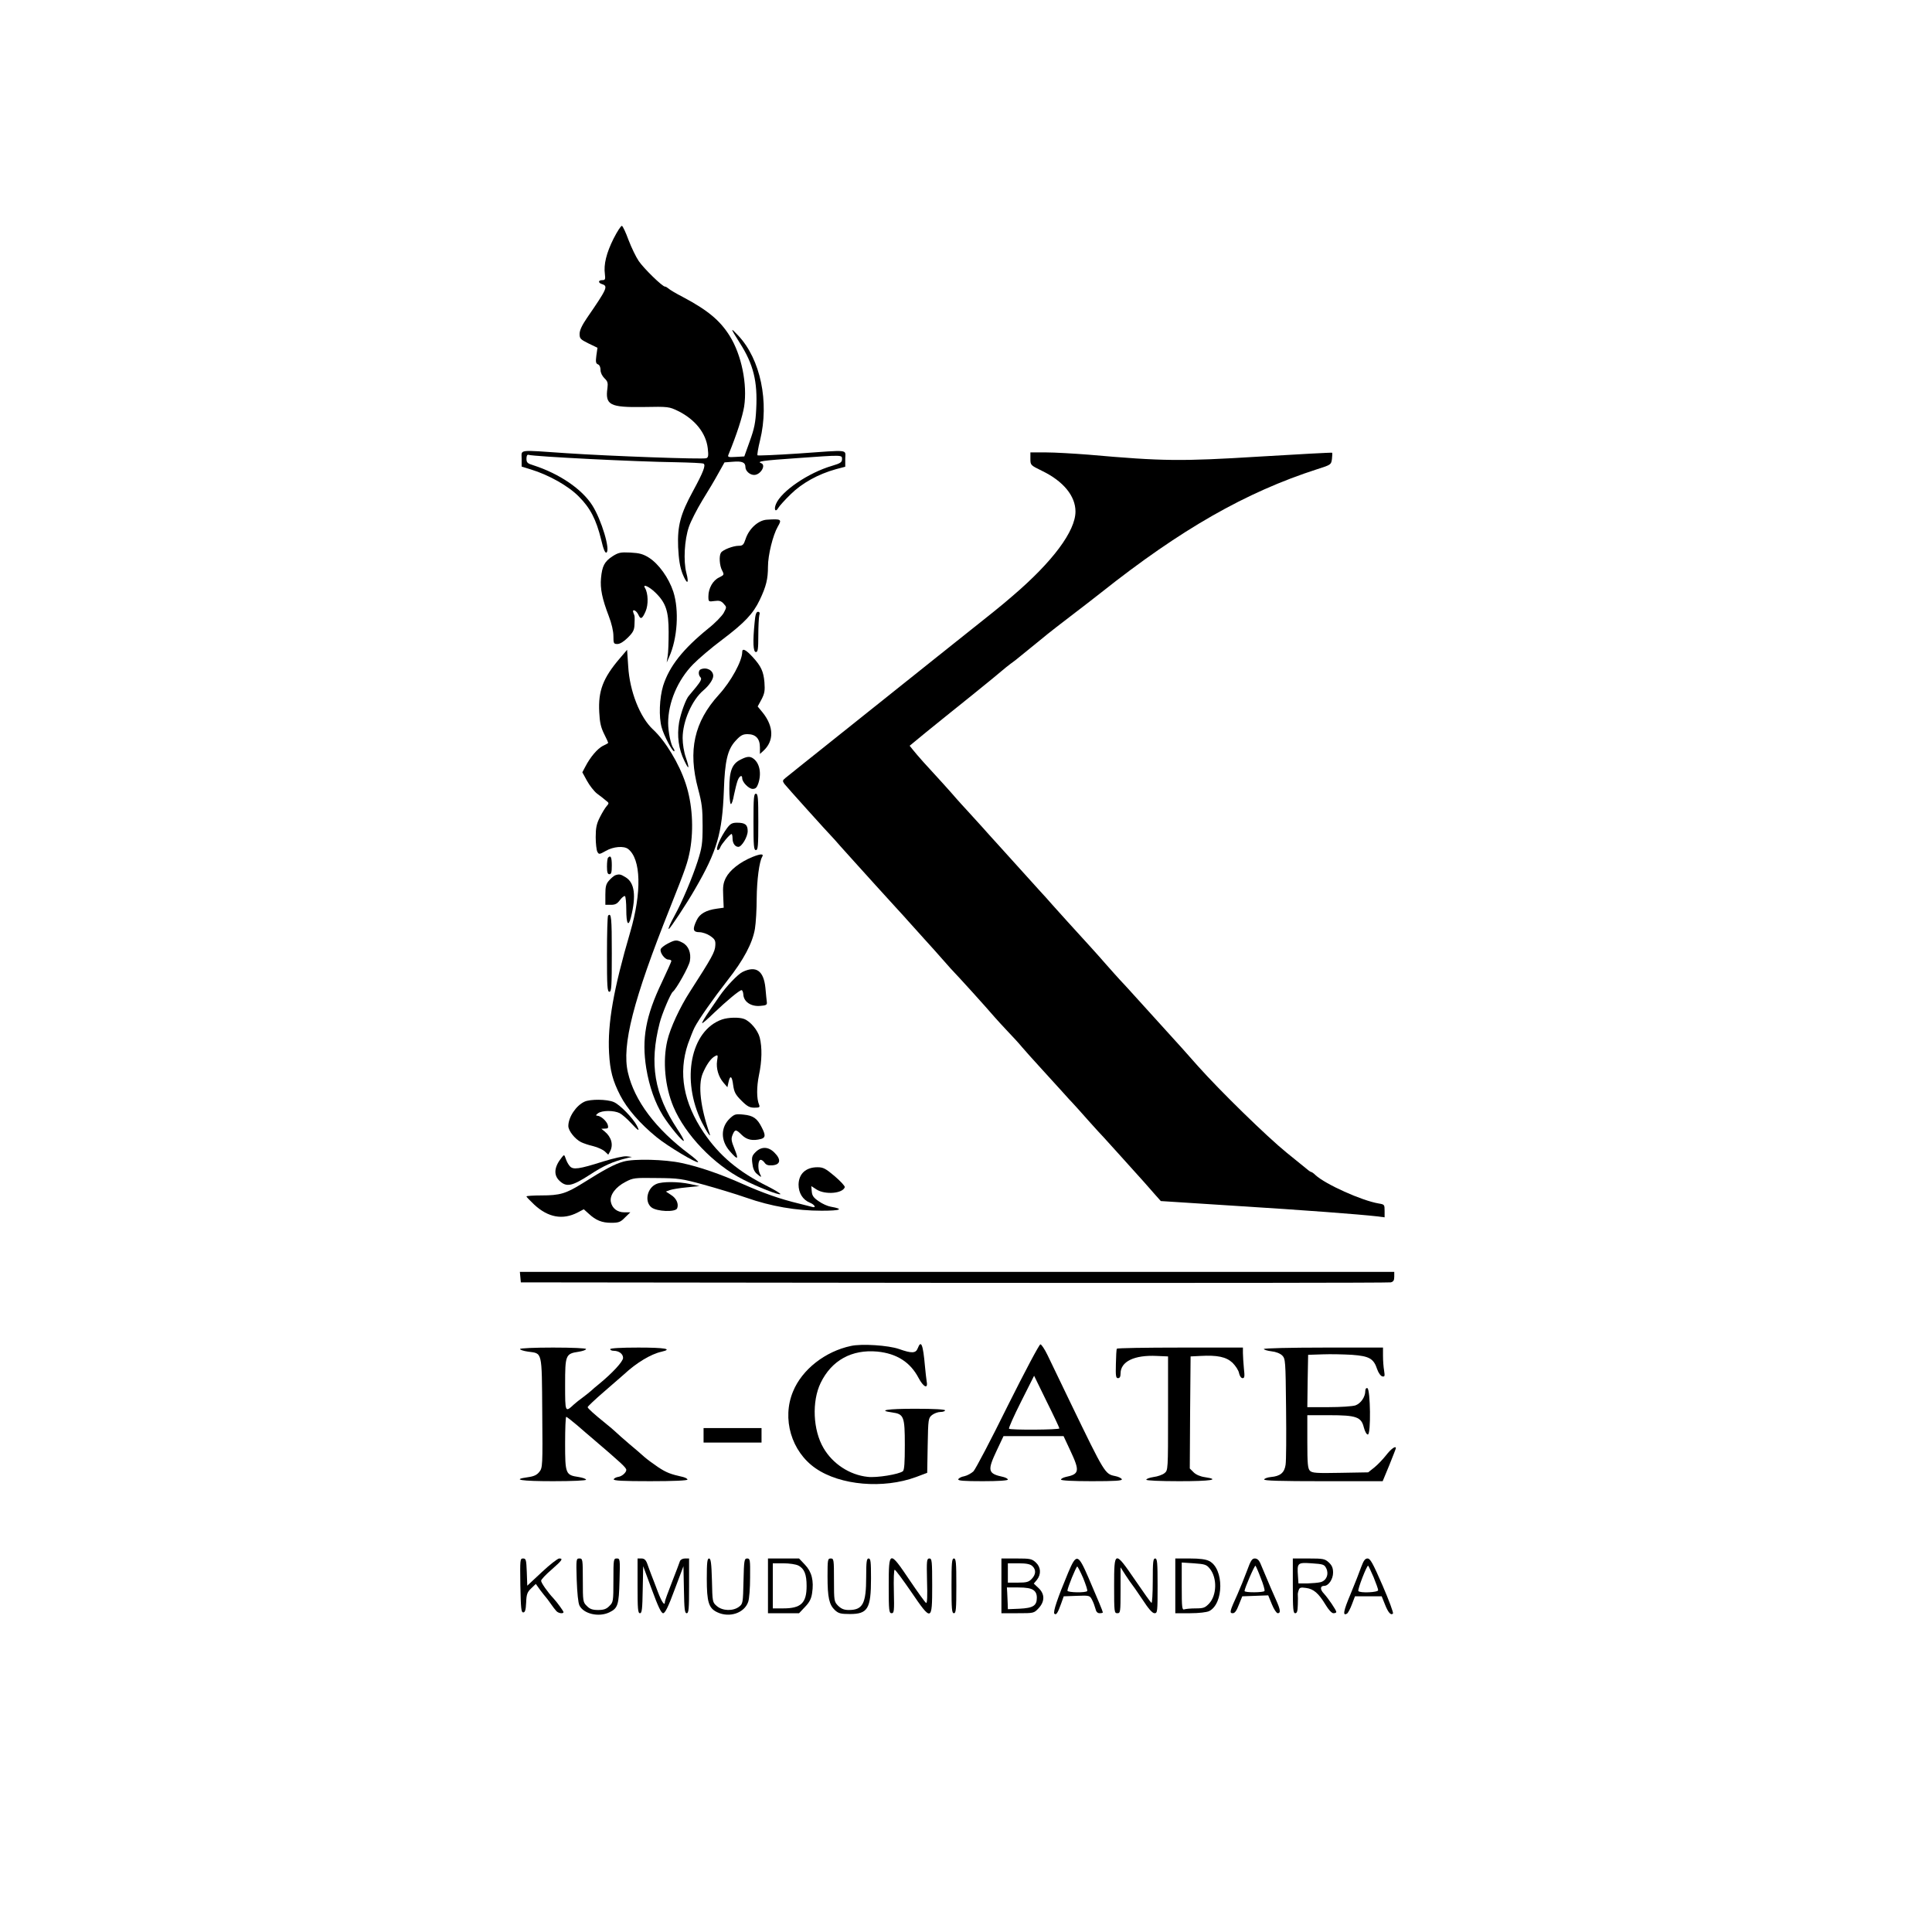 <svg preserveAspectRatio="xMidYMid meet" viewBox="0 0 1200 1200" height="1200pt" width="1200pt" xmlns="http://www.w3.org/2000/svg" version="1.0">

<g stroke="none" fill="#000000" transform="translate(0,1200) scale(0.1,-0.1)">
<path d="M3811 10518 c-45 -90 -62 -161 -54 -220 4 -33 2 -38 -16 -38 -27 0
-27 -17 -1 -25 38 -12 31 -28 -93 -208 -32 -47 -47 -78 -47 -101 0 -29 5 -34
55 -59 l56 -27 -7 -49 c-5 -39 -3 -49 10 -54 10 -4 16 -18 16 -35 0 -17 10
-37 24 -51 20 -19 23 -29 19 -61 -15 -106 14 -121 224 -118 155 3 159 2 215
-25 105 -52 173 -137 184 -231 5 -45 4 -57 -9 -62 -21 -8 -598 13 -867 31
-308 21 -280 25 -280 -34 l0 -49 58 -18 c111 -34 232 -102 297 -168 71 -71
108 -142 139 -268 14 -61 25 -85 33 -80 25 16 -31 203 -88 293 -65 102 -205
197 -366 249 -37 11 -43 17 -43 41 0 18 5 27 13 24 33 -11 673 -43 914 -46 89
-2 167 -5 173 -9 15 -9 -2 -53 -65 -169 -79 -145 -98 -217 -93 -349 4 -79 11
-122 27 -165 28 -70 43 -67 24 5 -19 73 -12 205 16 286 12 35 50 109 84 165
35 56 80 132 100 169 l37 66 52 4 c57 5 78 -4 78 -33 0 -24 27 -49 54 -49 40
0 76 61 44 73 -31 11 12 17 217 31 292 21 285 21 285 -6 0 -19 -10 -26 -61
-41 -148 -43 -316 -158 -349 -237 -15 -35 -3 -55 14 -25 6 11 40 49 77 85 70
69 170 125 282 156 l57 15 0 50 c0 59 34 55 -292 32 -136 -9 -250 -14 -253
-11 -3 3 4 45 16 94 58 237 3 503 -136 650 -51 54 -50 49 10 -46 85 -133 111
-240 102 -410 -4 -85 -12 -123 -40 -200 l-34 -95 -53 -3 c-47 -3 -52 -1 -45
15 51 124 87 236 97 298 21 138 -16 321 -90 439 -60 96 -137 160 -292 242 -41
21 -81 45 -88 52 -7 6 -17 12 -22 12 -16 0 -131 112 -163 159 -17 25 -45 83
-63 130 -17 47 -36 87 -41 88 -6 2 -29 -34 -52 -79z"></path>
<path d="M6400 9150 c0 -39 1 -40 73 -75 132 -64 207 -156 207 -252 0 -122
-142 -312 -390 -524 -91 -78 -82 -70 -460 -371 -168 -134 -444 -355 -615 -491
-170 -136 -321 -256 -334 -267 -21 -17 -22 -20 -9 -39 11 -15 273 -306 298
-331 3 -3 25 -27 49 -55 24 -27 65 -72 90 -100 25 -27 84 -93 131 -145 47 -52
106 -117 132 -145 25 -27 56 -61 68 -75 12 -14 57 -63 99 -110 43 -47 93 -103
112 -125 19 -22 43 -49 54 -61 63 -66 212 -231 275 -304 12 -14 47 -52 78 -85
32 -33 73 -78 91 -100 19 -22 73 -83 121 -135 47 -52 106 -117 131 -144 24
-27 53 -59 64 -70 11 -12 54 -59 95 -106 41 -46 84 -93 95 -104 11 -12 58 -64
105 -116 47 -52 87 -97 90 -100 10 -10 96 -107 127 -143 l33 -37 467 -30 c433
-27 760 -52 876 -65 l47 -6 0 40 c0 39 -1 40 -37 46 -106 18 -330 119 -392
176 -11 11 -23 19 -25 19 -3 0 -14 6 -23 14 -10 8 -69 56 -132 107 -122 99
-412 382 -552 539 -46 52 -88 99 -94 106 -80 88 -191 211 -271 299 -54 60
-108 119 -119 130 -11 12 -49 54 -85 95 -59 68 -107 120 -239 265 -25 28 -66
73 -90 100 -24 28 -65 73 -90 100 -25 28 -84 93 -131 145 -47 52 -106 118
-131 145 -25 28 -66 72 -90 100 -24 27 -65 72 -91 100 -25 27 -56 61 -68 75
-26 31 -138 155 -203 225 -26 29 -56 64 -67 78 l-20 25 102 84 c57 46 184 149
283 228 99 80 186 151 193 158 8 7 30 25 50 40 21 15 39 29 42 32 3 3 39 32
80 65 41 33 77 62 80 65 9 9 144 114 205 160 33 25 103 79 155 120 494 392
898 623 1342 766 85 27 86 28 91 63 2 20 3 38 1 39 -1 2 -205 -9 -453 -24
-487 -30 -596 -29 -1061 12 -91 7 -209 14 -262 14 l-98 0 0 -40z"></path>
<path d="M4762 8772 c-53 -4 -110 -56 -131 -120 -12 -36 -18 -42 -43 -42 -34
0 -99 -25 -110 -43 -13 -20 -9 -80 7 -110 14 -27 13 -28 -19 -44 -38 -18 -66
-67 -66 -117 0 -34 1 -34 38 -29 29 4 41 1 57 -17 19 -21 19 -21 0 -57 -11
-19 -53 -63 -95 -96 -159 -129 -243 -236 -281 -356 -23 -76 -28 -194 -9 -260
13 -49 69 -155 78 -147 3 3 0 11 -5 18 -16 20 -33 102 -33 157 0 127 59 267
155 365 33 34 114 103 181 153 139 105 192 161 233 247 40 84 51 130 51 206 0
73 31 197 61 249 27 46 22 49 -69 43z"></path>
<path d="M3803 8544 c-49 -33 -63 -60 -70 -135 -6 -64 7 -128 48 -235 18 -47
29 -94 29 -125 0 -46 2 -49 25 -49 16 0 40 15 65 40 33 33 40 47 41 83 2 52 2
48 -7 71 -10 27 18 16 31 -12 14 -32 24 -27 45 21 18 41 16 113 -4 145 -17 28
26 9 64 -28 66 -64 83 -116 83 -245 0 -60 -2 -128 -6 -150 l-6 -40 15 34 c52
115 63 291 26 406 -28 85 -90 172 -151 211 -37 23 -59 29 -116 32 -62 3 -74 0
-112 -24z"></path>
<path d="M4687 8133 c-12 -120 -9 -183 8 -183 12 0 15 18 15 103 0 56 3 112 6
125 5 15 2 22 -8 22 -11 0 -17 -18 -21 -67z"></path>
<path d="M4610 7950 c0 -55 -69 -182 -145 -265 -154 -169 -193 -347 -129 -585
24 -90 28 -123 28 -230 0 -111 -4 -135 -31 -220 -33 -102 -97 -254 -142 -335
-28 -51 -43 -85 -37 -85 7 0 111 157 163 248 137 236 169 346 179 612 6 184
23 255 73 309 31 34 45 41 74 41 51 0 77 -28 77 -82 l0 -41 21 19 c67 61 66
150 -3 237 l-32 39 24 44 c19 37 22 54 18 107 -6 67 -21 99 -72 155 -44 48
-66 58 -66 32z"></path>
<path d="M3849 7910 c-104 -122 -134 -202 -127 -333 3 -64 10 -95 31 -137 15
-29 26 -54 24 -55 -1 -2 -16 -10 -33 -18 -34 -18 -78 -70 -108 -128 l-19 -36
29 -53 c16 -29 44 -65 62 -79 19 -14 44 -33 55 -43 20 -15 21 -17 5 -35 -9
-10 -28 -41 -42 -69 -21 -41 -26 -67 -26 -124 0 -39 5 -80 10 -90 10 -18 12
-18 53 5 46 27 112 32 138 12 81 -62 86 -269 13 -518 -103 -352 -141 -566
-131 -749 6 -109 22 -172 70 -265 42 -82 123 -175 225 -258 68 -56 249 -164
258 -155 3 3 -22 25 -54 49 -209 156 -342 333 -382 508 -39 168 33 450 261
1021 101 254 110 282 125 360 24 135 14 289 -27 413 -41 125 -126 265 -204
337 -80 75 -144 236 -153 390 l-7 104 -46 -54z"></path>
<path d="M4353 7843 c-16 -6 -17 -35 -2 -50 9 -9 2 -24 -27 -60 -22 -26 -41
-50 -44 -53 -19 -19 -51 -107 -62 -167 -14 -83 -3 -167 33 -239 29 -61 33 -50
9 21 -12 34 -20 84 -20 121 0 103 58 237 130 297 34 29 60 67 60 89 0 34 -40
56 -77 41z"></path>
<path d="M4600 7282 c-53 -26 -70 -70 -70 -179 0 -50 4 -94 9 -97 5 -3 14 22
20 57 7 34 17 74 23 90 11 28 28 37 28 13 0 -24 41 -66 65 -66 17 0 26 8 34
31 22 63 10 127 -28 156 -22 17 -40 16 -81 -5z"></path>
<path d="M4680 6895 c0 -149 2 -175 15 -175 13 0 15 26 15 175 0 149 -2 175
-15 175 -13 0 -15 -26 -15 -175z"></path>
<path d="M4517 6858 c-43 -58 -77 -138 -58 -138 5 0 12 8 15 18 7 19 60 82 70
82 3 0 6 -13 6 -28 0 -30 16 -52 36 -52 21 0 58 62 58 98 0 39 -15 52 -66 52
-30 0 -41 -6 -61 -32z"></path>
<path d="M4673 6677 c-78 -32 -139 -81 -164 -128 -17 -34 -20 -55 -17 -115 l3
-72 -43 -6 c-66 -9 -107 -32 -125 -72 -27 -56 -23 -74 17 -74 18 0 48 -10 67
-23 29 -20 34 -29 32 -59 -2 -41 -21 -75 -158 -288 -62 -96 -122 -225 -140
-303 -30 -127 -15 -286 38 -412 74 -174 249 -357 432 -451 92 -47 224 -99 232
-91 3 3 -33 25 -78 48 -183 91 -300 190 -398 334 -126 187 -159 370 -98 551
14 38 32 85 41 102 26 51 116 179 204 292 101 128 156 232 171 321 6 36 11
122 11 190 1 112 16 228 34 257 12 20 -9 20 -61 -1z"></path>
<path d="M3777 6673 c-4 -3 -7 -28 -7 -55 0 -36 4 -48 15 -48 12 0 15 13 15
55 0 51 -7 65 -23 48z"></path>
<path d="M3820 6563 c-8 -4 -25 -18 -37 -32 -19 -21 -23 -38 -23 -88 l0 -63
35 0 c27 0 39 7 56 30 12 16 26 27 31 24 4 -3 8 -41 8 -84 0 -90 13 -110 29
-47 33 133 23 214 -33 248 -32 20 -41 21 -66 12z"></path>
<path d="M3777 6313 c-4 -3 -7 -111 -7 -240 0 -200 2 -233 15 -233 13 0 15 33
15 240 0 219 -3 253 -23 233z"></path>
<path d="M4147 6139 c-21 -11 -40 -26 -43 -34 -8 -20 25 -65 47 -65 11 0 19
-4 19 -9 0 -4 -27 -64 -59 -132 -101 -211 -126 -352 -97 -534 19 -115 55 -216
104 -295 41 -65 122 -163 129 -156 3 3 -15 36 -40 73 -143 217 -175 405 -110
658 14 57 68 184 82 195 22 17 101 158 106 191 9 51 -9 95 -46 114 -36 19 -46
18 -92 -6z"></path>
<path d="M4612 5963 c-29 -14 -103 -92 -142 -149 -8 -12 -37 -54 -64 -93 -27
-39 -47 -73 -45 -76 3 -2 36 27 74 64 80 76 158 141 171 141 5 0 10 -12 11
-27 2 -44 46 -75 102 -71 39 3 46 6 44 23 -1 11 -6 51 -9 90 -11 106 -58 139
-142 98z"></path>
<path d="M4485 5668 c-196 -68 -256 -375 -126 -638 31 -62 61 -105 48 -69 -56
160 -72 298 -43 370 22 53 51 96 77 109 18 10 19 8 13 -29 -7 -46 8 -99 40
-136 l24 -28 7 32 c10 46 22 38 29 -20 6 -42 14 -58 51 -95 36 -36 51 -44 81
-44 31 0 35 3 29 18 -16 37 -16 111 -1 184 19 90 20 172 5 233 -12 46 -58 101
-97 116 -31 12 -99 10 -137 -3z"></path>
<path d="M3630 5157 c-52 -24 -100 -96 -100 -151 0 -29 41 -81 79 -100 14 -7
49 -19 76 -25 28 -7 60 -22 72 -33 l21 -20 11 20 c22 41 9 89 -33 124 l-21 17
23 1 c19 0 22 4 17 23 -8 25 -43 56 -65 57 -11 1 -10 4 4 15 25 19 99 19 135
1 15 -8 46 -35 69 -60 49 -53 58 -57 38 -18 -25 48 -107 132 -144 147 -41 18
-146 19 -182 2z"></path>
<path d="M4533 5053 c-57 -54 -58 -137 -1 -202 50 -58 58 -56 31 11 -21 52
-23 64 -13 89 15 36 21 36 58 -1 31 -30 67 -38 120 -24 27 8 28 24 3 72 -28
56 -53 73 -113 79 -49 5 -56 3 -85 -24z"></path>
<path d="M4693 4844 c-22 -22 -25 -32 -20 -70 3 -30 12 -51 27 -64 29 -25 33
-25 20 -1 -13 26 -13 78 1 86 6 4 17 -3 26 -14 11 -17 23 -21 51 -19 50 4 55
36 13 78 -38 39 -82 40 -118 4z"></path>
<path d="M3490 4812 c-49 -60 -53 -111 -14 -147 43 -40 77 -33 187 38 87 57
142 82 232 104 l30 7 -33 4 c-18 2 -80 -12 -145 -32 -151 -48 -188 -53 -208
-29 -9 10 -20 30 -25 46 -9 26 -10 27 -24 9z"></path>
<path d="M3872 4785 c-54 -15 -111 -45 -256 -136 -101 -63 -139 -74 -253 -74
-51 0 -93 -3 -93 -6 0 -4 22 -26 48 -51 86 -80 177 -97 270 -49 l38 20 30 -27
c45 -42 83 -57 140 -57 47 0 58 4 86 33 l33 32 -37 0 c-44 0 -76 25 -84 65 -8
42 29 92 91 124 47 25 57 26 195 24 135 -1 155 -4 290 -41 80 -22 199 -58 265
-81 154 -54 311 -81 468 -81 119 0 142 10 57 25 -19 3 -53 18 -75 34 -31 21
-41 34 -43 60 l-3 34 34 -22 c54 -33 161 -24 174 15 2 7 -26 37 -62 68 -58 49
-72 56 -108 56 -72 0 -116 -41 -117 -108 0 -52 26 -94 70 -112 32 -13 42 -35
13 -26 -10 3 -47 12 -83 21 -116 28 -218 64 -347 121 -139 62 -270 107 -378
130 -104 23 -298 28 -363 9z"></path>
<path d="M4079 4647 c-59 -23 -78 -110 -33 -146 34 -27 151 -31 160 -6 11 27
-5 63 -38 83 l-32 21 24 9 c14 5 61 13 105 17 l80 8 -60 13 c-71 15 -169 16
-206 1z"></path>
<path d="M3232 4068 l3 -33 2690 -3 c1480 -1 2700 0 2713 3 17 4 22 13 22 35
l0 30 -2716 0 -2715 0 3 -32z"></path>
<path d="M5285 3640 c-160 -34 -303 -146 -359 -282 -71 -169 -11 -374 140
-478 153 -106 420 -129 624 -54 l69 26 3 170 c3 165 4 170 27 189 13 10 36 19
52 19 16 0 29 5 29 10 0 6 -68 10 -185 10 -174 0 -238 -10 -143 -23 72 -10 78
-25 78 -202 0 -110 -3 -155 -12 -163 -24 -19 -162 -42 -219 -35 -112 12 -217
81 -274 179 -66 112 -73 290 -18 404 68 141 194 210 353 195 120 -12 204 -66
255 -163 30 -57 60 -72 51 -24 -2 15 -8 59 -11 97 -12 136 -24 165 -45 110
-12 -31 -37 -32 -116 -4 -66 23 -232 34 -299 19z"></path>
<path d="M6259 3268 c-104 -211 -200 -394 -213 -407 -13 -12 -38 -26 -56 -30
-19 -3 -35 -12 -38 -19 -3 -9 34 -12 152 -12 95 0 156 4 156 10 0 5 -12 12
-27 16 -98 21 -102 38 -42 165 l42 89 187 0 186 0 42 -90 c60 -128 57 -146
-30 -164 -16 -4 -28 -11 -28 -16 0 -6 73 -10 191 -10 146 0 190 3 187 12 -3 7
-21 16 -42 20 -63 13 -64 15 -276 453 -61 127 -125 260 -143 297 -18 37 -38
68 -45 68 -7 0 -98 -172 -203 -382z m321 -140 c0 -9 -304 -11 -313 -2 -3 4 30
79 75 168 l81 161 78 -160 c44 -88 79 -163 79 -167z"></path>
<path d="M3230 3621 c0 -5 21 -12 48 -16 92 -13 87 11 90 -379 3 -331 2 -343
-18 -368 -15 -19 -33 -28 -70 -33 -107 -15 -43 -25 155 -25 121 0 205 4 205 9
0 6 -21 13 -46 17 -81 12 -84 19 -84 209 0 91 3 165 7 165 3 0 34 -24 67 -52
34 -29 72 -63 86 -74 191 -163 220 -190 220 -204 0 -16 -27 -40 -49 -43 -14
-2 -27 -9 -29 -15 -3 -9 57 -12 227 -12 144 0 231 4 231 10 0 5 -12 12 -27 16
-80 18 -103 27 -155 61 -31 21 -69 49 -85 63 -15 14 -57 50 -93 80 -35 30 -74
64 -85 75 -12 11 -39 35 -61 52 -78 63 -114 96 -114 103 0 4 46 48 102 96 57
49 112 97 123 107 78 73 169 127 233 141 74 17 23 26 -143 26 -110 0 -175 -4
-175 -10 0 -5 9 -10 21 -10 33 0 59 -19 59 -44 0 -23 -67 -95 -150 -163 -19
-15 -41 -34 -48 -41 -8 -7 -30 -25 -50 -40 -21 -15 -46 -35 -57 -45 -55 -51
-55 -52 -55 123 0 184 3 192 84 204 25 4 46 11 46 17 0 5 -84 9 -205 9 -116 0
-205 -4 -205 -9z"></path>
<path d="M6937 3623 c-3 -5 -5 -47 -6 -95 -2 -74 0 -88 13 -88 11 0 16 9 16
29 0 74 85 116 225 109 l70 -3 0 -353 c0 -353 0 -354 -22 -372 -12 -10 -43
-21 -68 -24 -25 -4 -45 -11 -45 -17 0 -5 84 -9 205 -9 196 0 258 10 159 25
-29 4 -56 16 -70 30 l-24 24 2 348 3 348 60 3 c107 6 161 -6 200 -42 19 -19
38 -47 41 -65 4 -18 13 -31 22 -31 12 0 14 10 8 61 -3 34 -6 77 -6 95 l0 34
-389 0 c-215 0 -392 -3 -394 -7z"></path>
<path d="M7850 3621 c0 -4 21 -11 46 -14 29 -3 54 -13 68 -26 20 -21 21 -30
24 -329 2 -169 1 -326 -3 -350 -7 -49 -33 -71 -91 -76 -21 -2 -40 -9 -42 -15
-3 -8 98 -11 366 -11 l370 0 41 99 c22 55 41 103 41 106 0 18 -31 -5 -61 -44
-19 -24 -51 -58 -72 -75 l-39 -31 -173 -3 c-149 -3 -175 -1 -189 13 -13 14
-16 42 -16 181 l0 164 136 0 c169 0 199 -11 215 -76 7 -26 17 -44 25 -44 20 0
16 281 -3 288 -8 2 -13 -5 -13 -18 0 -37 -28 -77 -61 -89 -18 -6 -92 -11 -166
-11 l-133 0 2 163 3 162 90 3 c50 2 132 0 183 -3 107 -8 134 -23 156 -90 8
-23 22 -42 32 -44 15 -3 16 2 11 35 -4 22 -7 63 -7 92 l0 52 -370 0 c-203 0
-370 -4 -370 -9z"></path>
<path d="M4370 3085 l0 -45 180 0 180 0 0 45 0 45 -180 0 -180 0 0 -45z"></path>
<path d="M3232 2153 c3 -142 5 -168 18 -168 11 0 16 15 18 61 2 52 7 65 31 88
l29 28 28 -39 c16 -21 31 -40 34 -43 3 -3 17 -21 30 -40 13 -19 30 -41 36 -47
13 -14 44 -18 44 -6 0 6 -39 60 -62 85 -36 38 -78 98 -77 110 0 7 29 38 64 68
67 59 75 70 48 70 -10 -1 -58 -38 -108 -85 l-90 -84 -3 85 c-3 76 -5 84 -23
84 -19 0 -19 -6 -17 -167z"></path>
<path d="M3582 2188 c3 -83 9 -143 17 -160 26 -52 119 -74 185 -43 54 26 60
46 64 198 4 134 3 137 -17 137 -20 0 -21 -5 -21 -135 0 -131 -1 -137 -25 -160
-18 -19 -35 -25 -70 -25 -35 0 -52 6 -70 25 -24 23 -25 29 -25 160 0 130 -1
135 -21 135 -20 0 -21 -3 -17 -132z"></path>
<path d="M3960 2150 c0 -143 2 -170 15 -170 12 0 15 25 17 146 l3 146 54 -146
c39 -106 58 -146 70 -146 12 0 32 40 71 146 l55 146 3 -146 c2 -121 5 -146 17
-146 13 0 15 27 15 170 l0 170 -25 0 c-15 0 -28 -7 -32 -17 -3 -10 -25 -68
-49 -129 -24 -61 -44 -116 -44 -122 0 -31 -19 -5 -44 61 -15 39 -33 88 -41
107 -7 19 -19 50 -25 68 -9 24 -19 32 -36 32 l-24 0 0 -170z"></path>
<path d="M4390 2194 c0 -145 12 -183 65 -208 76 -36 168 -5 192 64 7 19 12 88
12 153 1 109 0 117 -18 117 -18 0 -20 -10 -23 -141 -3 -136 -4 -141 -28 -159
-37 -28 -102 -26 -137 4 -28 24 -28 25 -31 160 -3 108 -7 136 -18 136 -11 0
-14 -25 -14 -126z"></path>
<path d="M4770 2150 l0 -170 97 0 96 0 37 39 c28 29 39 51 44 85 12 78 -2 133
-44 177 l-37 39 -96 0 -97 0 0 -170z m189 126 c37 -19 51 -55 51 -127 0 -106
-35 -139 -145 -139 l-65 0 0 140 0 140 65 0 c38 0 78 -6 94 -14z"></path>
<path d="M5140 2208 c0 -131 10 -175 46 -209 22 -20 35 -24 93 -24 111 0 131
33 131 221 0 104 -2 124 -15 124 -12 0 -15 -19 -15 -115 0 -166 -21 -205 -108
-205 -29 0 -46 7 -66 26 -25 26 -26 29 -26 160 0 127 -1 134 -20 134 -19 0
-20 -7 -20 -112z"></path>
<path d="M5520 2150 c0 -155 2 -170 18 -170 15 0 17 12 14 135 -2 74 0 135 5
135 5 0 50 -61 101 -135 128 -188 132 -187 132 35 0 155 -2 170 -17 170 -17 0
-18 -12 -15 -141 3 -95 1 -139 -6 -135 -6 3 -52 67 -102 141 -126 187 -130
187 -130 -35z"></path>
<path d="M5910 2150 c0 -144 2 -170 15 -170 13 0 15 26 15 170 0 144 -2 170
-15 170 -13 0 -15 -26 -15 -170z"></path>
<path d="M6220 2150 l0 -170 101 0 c100 0 101 0 130 31 39 42 39 88 0 125
l-30 28 20 24 c27 35 24 78 -7 107 -25 23 -35 25 -120 25 l-94 0 0 -170z m192
123 c24 -22 23 -52 -4 -80 -18 -19 -32 -23 -85 -23 l-63 0 0 60 0 60 67 0 c48
0 72 -5 85 -17z m6 -149 c15 -10 22 -25 22 -48 0 -49 -23 -64 -108 -68 l-72
-3 -1 35 c-1 19 -2 50 -3 68 l-2 32 71 0 c48 0 78 -5 93 -16z"></path>
<path d="M6635 2233 c-66 -158 -96 -246 -86 -256 11 -11 21 4 42 63 l16 45 81
3 c80 3 81 2 95 -25 8 -15 17 -40 21 -55 4 -19 13 -28 26 -28 11 0 20 2 20 5
0 6 -32 83 -89 215 -65 150 -75 153 -126 33z m93 -35 c16 -40 28 -76 25 -80
-7 -12 -123 -10 -123 2 0 17 54 150 61 150 3 0 20 -33 37 -72z"></path>
<path d="M6920 2150 c0 -163 1 -170 20 -170 19 0 20 7 20 143 l0 142 32 -50
c18 -27 35 -52 38 -55 3 -3 32 -44 64 -92 39 -60 63 -88 77 -88 18 0 19 9 19
170 0 144 -2 170 -15 170 -13 0 -15 -22 -15 -141 0 -77 -4 -138 -8 -135 -5 3
-50 66 -101 141 -128 187 -131 186 -131 -35z"></path>
<path d="M7300 2150 l0 -170 93 0 c54 0 102 6 117 13 92 46 93 264 1 311 -21
11 -58 16 -121 16 l-90 0 0 -170z m215 106 c46 -58 43 -164 -5 -216 -25 -26
-35 -30 -83 -30 -31 0 -62 -3 -71 -6 -14 -5 -16 11 -16 142 l0 149 76 -5 c69
-5 78 -8 99 -34z"></path>
<path d="M7745 2243 c-16 -43 -43 -110 -60 -148 -47 -103 -50 -115 -28 -115
13 0 24 16 38 53 l21 52 81 3 80 3 23 -56 c12 -30 29 -55 36 -55 20 0 17 22
-10 82 -21 46 -37 84 -99 231 -8 17 -19 27 -33 27 -18 0 -26 -14 -49 -77z m86
-45 c16 -39 26 -75 23 -80 -6 -10 -124 -11 -124 0 0 16 63 162 68 157 3 -3 18
-37 33 -77z"></path>
<path d="M8030 2150 c0 -144 2 -170 15 -170 11 0 15 13 16 53 1 28 1 56 0 61
-1 4 1 17 5 28 5 17 12 20 46 15 47 -6 78 -33 121 -104 19 -32 39 -53 49 -53
10 0 18 3 18 8 0 11 -49 83 -77 114 -25 26 -24 48 2 48 27 0 55 42 55 82 0 29
-7 45 -26 63 -25 23 -35 25 -125 25 l-99 0 0 -170z m208 108 c17 -36 1 -75
-35 -85 -15 -4 -53 -7 -83 -8 l-55 0 -3 44 c-6 84 -4 87 85 81 72 -5 79 -7 91
-32z"></path>
<path d="M8455 2268 c-10 -29 -40 -105 -66 -168 -45 -106 -51 -140 -22 -122 6
4 20 30 30 57 l19 50 83 0 83 0 20 -50 c20 -51 37 -70 50 -57 4 4 -25 83 -65
175 -60 138 -76 167 -93 167 -15 0 -24 -12 -39 -52z m77 -65 c15 -37 28 -73
28 -80 0 -14 -115 -19 -123 -5 -6 9 54 164 61 157 3 -3 18 -35 34 -72z"></path>
</g>
</svg>
